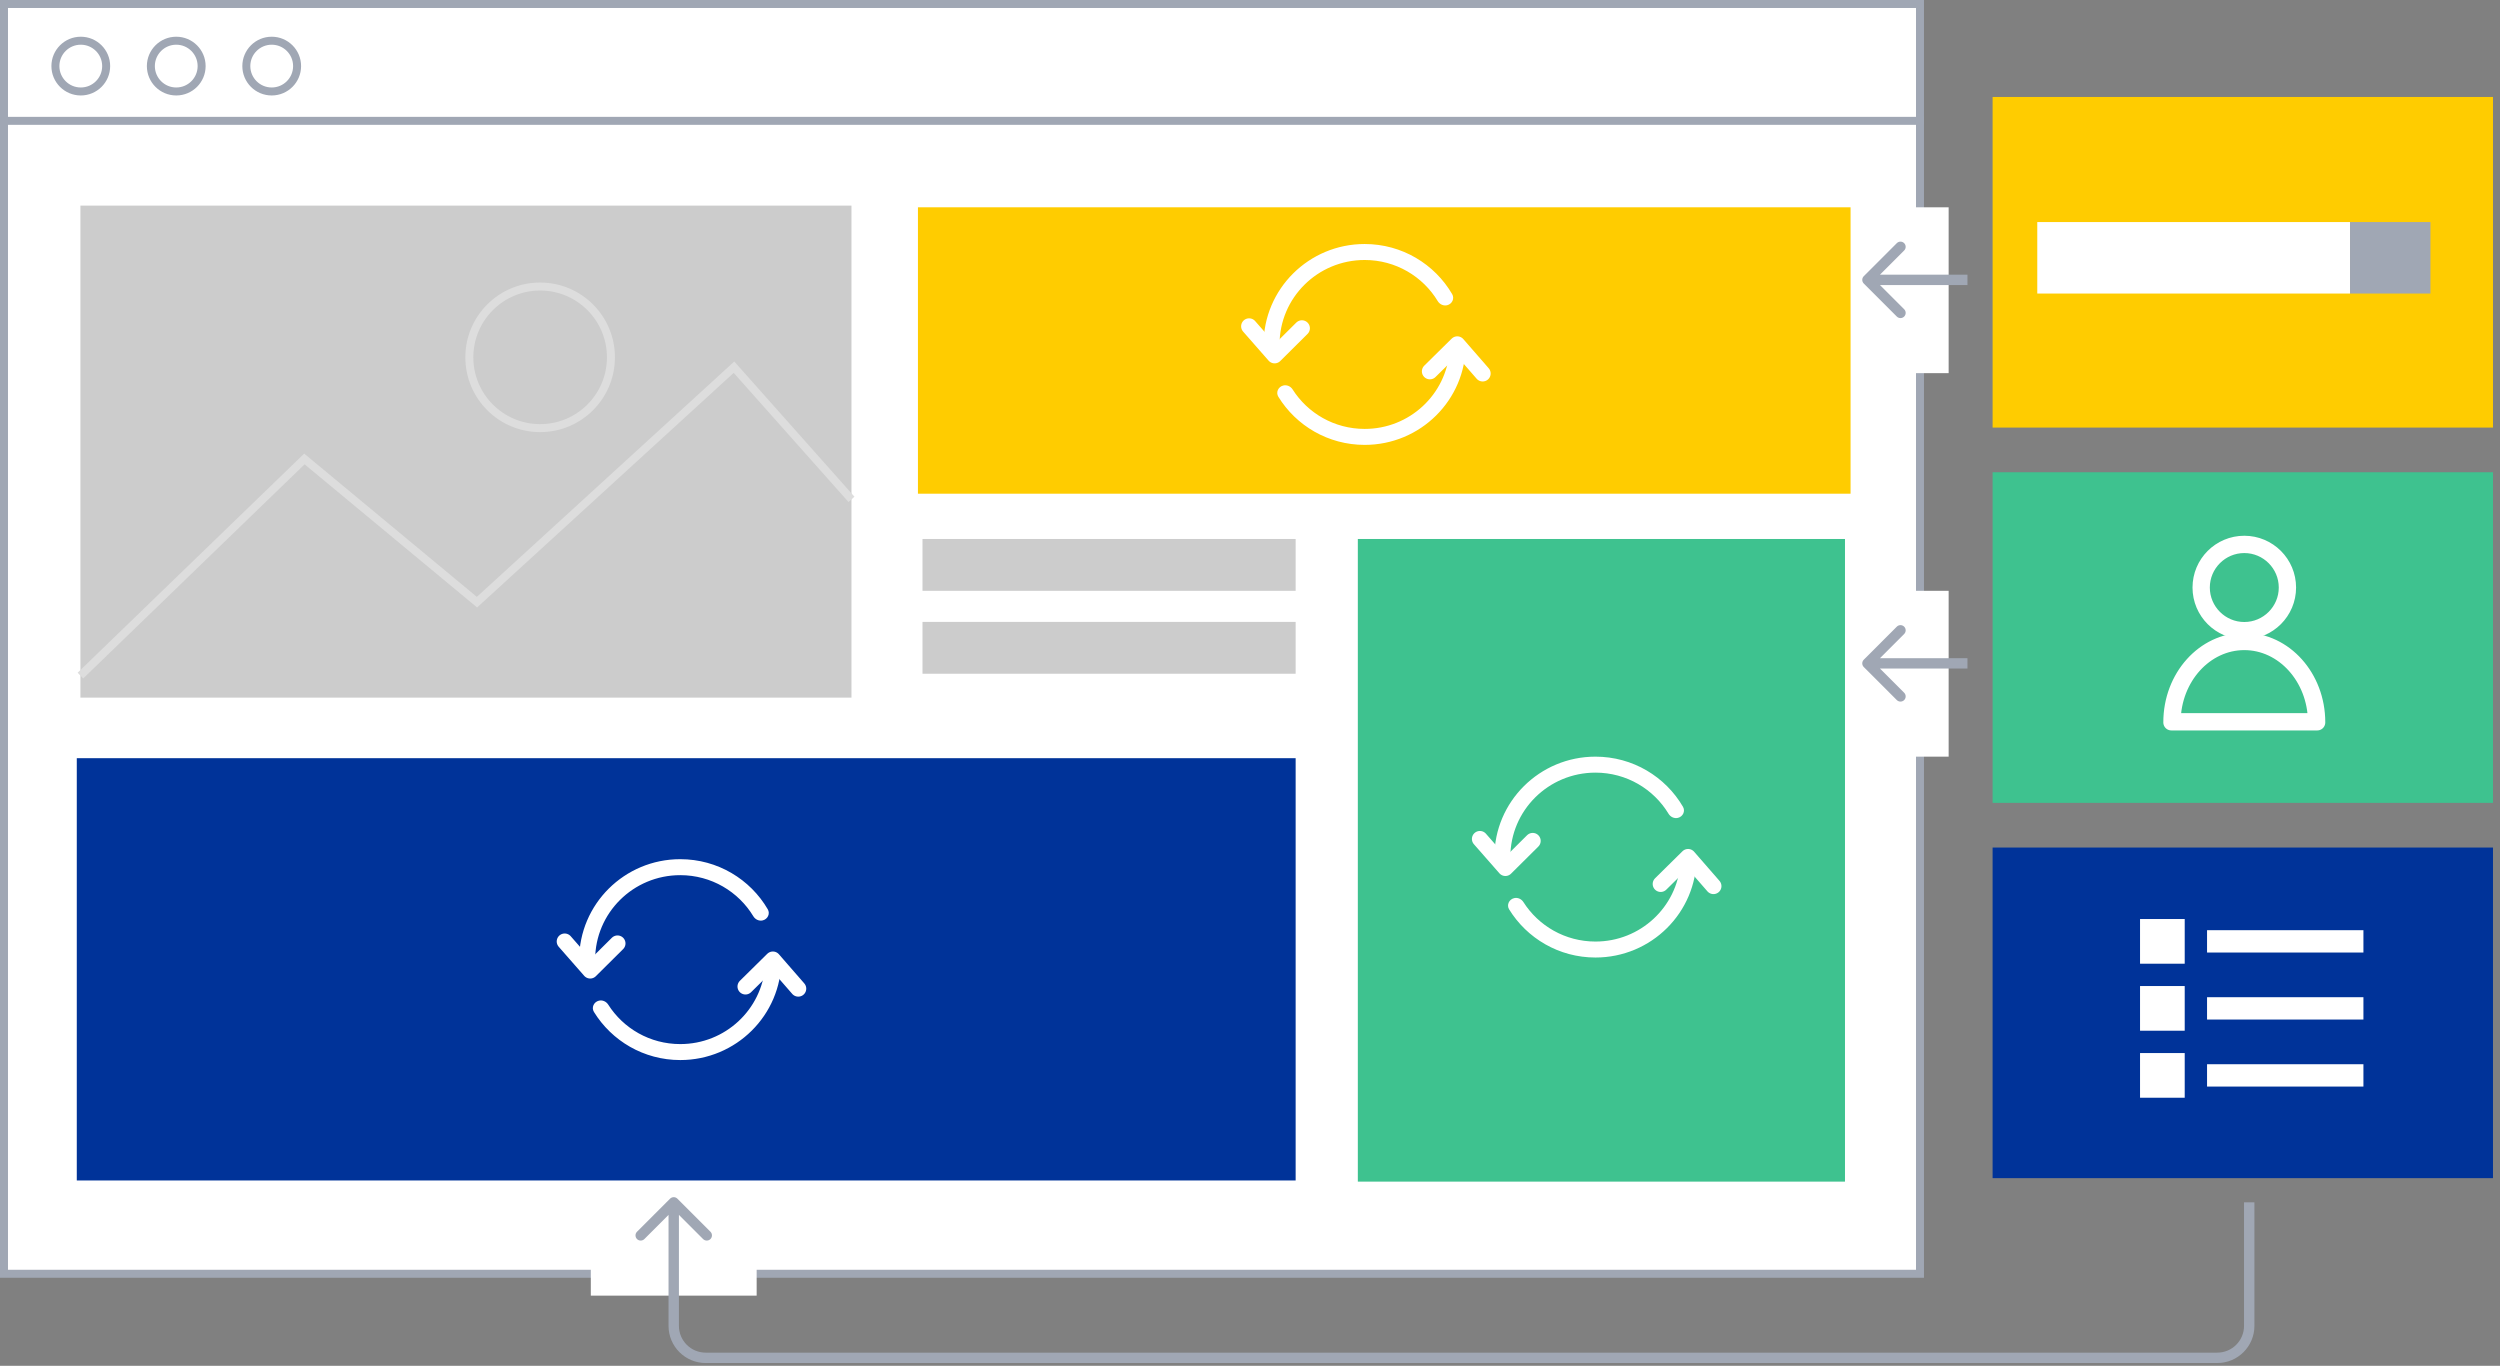 <svg width="313" height="171" viewBox="0 0 313 171" fill="none" xmlns="http://www.w3.org/2000/svg">
<rect x="0" y="0" width="313" height="171" fill="#808080" stroke="none"/>
<rect x="0.5" y="0.5" width="239.884" height="158.976" fill="white" stroke="#A0A7B4"/>
<circle cx="10.114" cy="8.275" r="3.178" stroke="#A0A7B4"/>
<circle cx="22.066" cy="8.275" r="3.178" stroke="#A0A7B4"/>
<circle cx="34.018" cy="8.275" r="3.178" stroke="#A0A7B4"/>
<line y1="15.13" x2="240.884" y2="15.13" stroke="#A0A7B4"/>
<rect x="10.068" y="25.743" width="96.537" height="61.6" fill="#CCCCCC"/>
<path d="M10.068 84.585L38.11 57.463L59.716 75.391L91.895 45.97L106.606 62.52" stroke="#DDDDDD"/>
<circle cx="67.626" cy="44.737" r="8.864" stroke="#DDDDDD"/>
<rect x="115.496" y="67.481" width="46.718" height="6.489" fill="#CCCCCC"/>
<rect x="115.496" y="77.863" width="46.718" height="6.489" fill="#CCCCCC"/>
<rect x="114.926" y="25.954" width="116.764" height="35.857" fill="#FFCC00"/>
<rect x="9.613" y="94.925" width="152.601" height="52.87" fill="#003399"/>
<rect x="170" y="67.481" width="60.992" height="80.458" fill="#3EC28F"/>
<path d="M214.526 110.942L211.347 107.29L207.916 110.674" stroke="white" stroke-width="2" stroke-linecap="round" stroke-linejoin="round"/>
<path d="M185.283 105.036L188.476 108.676L191.895 105.28" stroke="white" stroke-width="2" stroke-linecap="round" stroke-linejoin="round"/>
<path fill-rule="evenodd" clip-rule="evenodd" d="M189.095 107.307C189.095 101.479 193.854 96.733 199.752 96.733C203.643 96.733 207.039 98.799 208.899 101.879C209.145 102.286 209.619 102.509 210.081 102.396C210.701 102.243 211.031 101.561 210.709 101.009C208.519 97.256 204.432 94.733 199.752 94.733C192.761 94.733 187.095 100.363 187.095 107.307C187.095 107.697 187.466 107.97 187.844 107.877L188.845 107.63C188.993 107.594 189.095 107.46 189.095 107.307ZM211.184 107.118C210.729 107.23 210.414 107.64 210.379 108.108C209.967 113.564 205.377 117.882 199.752 117.882C195.948 117.882 192.618 115.908 190.733 112.943C190.482 112.549 190.015 112.336 189.562 112.448C188.932 112.603 188.603 113.301 188.943 113.854C191.167 117.469 195.176 119.882 199.752 119.882C206.742 119.882 212.409 114.252 212.409 107.307C212.409 107.055 212.169 106.875 211.924 106.935L211.184 107.118Z" fill="white"/>
<path d="M185.631 46.761L182.451 43.109L179.02 46.493" stroke="white" stroke-width="2" stroke-linecap="round" stroke-linejoin="round"/>
<path d="M156.388 40.854L159.581 44.494L162.999 41.098" stroke="white" stroke-width="2" stroke-linecap="round" stroke-linejoin="round"/>
<path fill-rule="evenodd" clip-rule="evenodd" d="M160.199 43.126C160.199 37.298 164.958 32.551 170.856 32.551C174.748 32.551 178.143 34.617 180.003 37.697C180.249 38.104 180.724 38.328 181.185 38.214C181.806 38.061 182.135 37.379 181.813 36.827C179.623 33.075 175.536 30.551 170.856 30.551C163.866 30.551 158.199 36.181 158.199 43.126C158.199 43.516 158.57 43.789 158.949 43.695L159.949 43.449C160.097 43.412 160.199 43.278 160.199 43.126ZM182.289 42.936C181.833 43.048 181.518 43.458 181.483 43.926C181.071 49.382 176.482 53.7 170.856 53.7C167.053 53.7 163.723 51.726 161.837 48.761C161.587 48.367 161.12 48.154 160.666 48.266C160.036 48.421 159.708 49.12 160.048 49.673C162.271 53.288 166.28 55.7 170.856 55.7C177.846 55.7 183.513 50.071 183.513 43.126C183.513 42.873 183.274 42.693 183.029 42.754L182.289 42.936Z" fill="white"/>
<path d="M99.943 123.78L96.764 120.128L93.333 123.512" stroke="white" stroke-width="2" stroke-linecap="round" stroke-linejoin="round"/>
<path d="M70.7 117.873L73.893 121.513L77.312 118.117" stroke="white" stroke-width="2" stroke-linecap="round" stroke-linejoin="round"/>
<path fill-rule="evenodd" clip-rule="evenodd" d="M74.512 120.145C74.512 114.317 79.271 109.57 85.169 109.57C89.06 109.57 92.456 111.637 94.316 114.716C94.561 115.123 95.036 115.347 95.498 115.233C96.118 115.08 96.448 114.398 96.126 113.846C93.936 110.094 89.849 107.57 85.169 107.57C78.178 107.57 72.512 113.2 72.512 120.145C72.512 120.535 72.883 120.808 73.261 120.714L74.262 120.468C74.409 120.431 74.512 120.297 74.512 120.145ZM96.601 119.955C96.146 120.067 95.831 120.477 95.796 120.945C95.384 126.401 90.794 130.719 85.169 130.719C81.365 130.719 78.035 128.745 76.15 125.78C75.899 125.386 75.432 125.173 74.979 125.285C74.349 125.44 74.02 126.139 74.36 126.692C76.584 130.307 80.593 132.719 85.169 132.719C92.159 132.719 97.826 127.09 97.826 120.145C97.826 119.892 97.586 119.712 97.341 119.773L96.601 119.955Z" fill="white"/>
<rect x="249.474" y="106.112" width="62.648" height="41.392" fill="#003399"/>
<path d="M273.526 115.062H267.933V120.656H273.526V115.062Z" fill="white"/>
<path d="M295.901 116.46H276.323V119.257H295.901V116.46Z" fill="white"/>
<path d="M273.526 123.452H267.933V129.046H273.526V123.452Z" fill="white"/>
<path d="M295.901 124.851H276.323V127.647H295.901V124.851Z" fill="white"/>
<path d="M273.526 131.843H267.933V137.436H273.526V131.843Z" fill="white"/>
<path d="M295.901 133.241H276.323V136.038H295.901V133.241Z" fill="white"/>
<rect x="249.474" y="59.126" width="62.648" height="41.392" fill="#3EC28F"/>
<path d="M280.986 80.394C285.888 80.394 289.884 84.814 289.956 90.283H272.016C272.085 84.817 276.082 80.394 280.986 80.394ZM280.986 80.227C275.939 80.227 271.848 84.794 271.848 90.427C271.848 90.435 271.848 90.442 271.848 90.45H290.124C290.124 90.442 290.124 90.435 290.124 90.427C290.124 84.794 286.033 80.227 280.986 80.227Z" stroke="white" stroke-width="2" stroke-linejoin="round"/>
<path d="M280.986 68.243C283.917 68.243 286.302 70.628 286.302 73.559C286.302 76.49 283.917 78.875 280.986 78.875C278.055 78.875 275.67 76.49 275.67 73.559C275.67 70.628 278.055 68.243 280.986 68.243ZM280.986 68.076C277.958 68.076 275.503 70.531 275.503 73.559C275.503 76.586 277.958 79.042 280.986 79.042C284.014 79.042 286.469 76.586 286.469 73.559C286.469 70.531 284.014 68.076 280.986 68.076Z" stroke="white" stroke-width="2" stroke-linejoin="round"/>
<rect x="237.481" y="94.733" width="20.763" height="6.489" transform="rotate(-90 237.481 94.733)" fill="white"/>
<rect x="237.481" y="46.718" width="20.763" height="6.489" transform="rotate(-90 237.481 46.718)" fill="white"/>
<path d="M233.345 82.594C233.091 82.848 233.091 83.259 233.345 83.513L237.481 87.65C237.735 87.903 238.147 87.903 238.4 87.65C238.654 87.396 238.654 86.984 238.4 86.73L234.723 83.053L238.4 79.376C238.654 79.123 238.654 78.711 238.4 78.457C238.147 78.203 237.735 78.203 237.481 78.457L233.345 82.594ZM246.325 82.403L233.804 82.403L233.804 83.704L246.325 83.704L246.325 82.403Z" fill="#A0A7B4"/>
<path d="M233.345 34.579C233.091 34.832 233.091 35.244 233.345 35.498L237.481 39.634C237.735 39.888 238.147 39.888 238.4 39.634C238.654 39.381 238.654 38.969 238.4 38.715L234.723 35.038L238.4 31.361C238.654 31.107 238.654 30.696 238.4 30.442C238.147 30.188 237.735 30.188 237.481 30.442L233.345 34.579ZM246.325 34.388L233.804 34.388L233.804 35.688L246.325 35.688L246.325 34.388Z" fill="#A0A7B4"/>
<rect x="73.969" y="155.725" width="20.763" height="6.489" fill="white"/>
<path d="M277.603 170L277.603 170.65L277.603 170ZM88.351 170L88.351 169.35L88.351 170ZM83.891 150.075C84.145 149.821 84.557 149.821 84.811 150.075L88.947 154.211C89.201 154.465 89.201 154.877 88.947 155.131C88.694 155.384 88.282 155.384 88.028 155.131L84.351 151.454L80.674 155.131C80.42 155.384 80.009 155.384 79.755 155.131C79.501 154.877 79.501 154.465 79.755 154.211L83.891 150.075ZM277.603 170.65L88.351 170.65L88.351 169.35L277.603 169.35L277.603 170.65ZM83.701 166L83.701 150.534L85.001 150.534L85.001 166L83.701 166ZM280.953 166L280.953 150.534L282.253 150.534L282.253 166L280.953 166ZM88.351 170.65C85.783 170.65 83.701 168.568 83.701 166L85.001 166C85.001 167.85 86.501 169.35 88.351 169.35L88.351 170.65ZM277.603 169.35C279.453 169.35 280.953 167.85 280.953 166L282.253 166C282.253 168.568 280.171 170.65 277.603 170.65L277.603 169.35Z" fill="#A0A7B4"/>
<rect x="249.474" y="12.14" width="62.648" height="41.392" fill="#FFCC00"/>
<rect x="255.067" y="27.802" width="39.155" height="8.95" fill="white"/>
<path d="M294.222 27.802H304.291V36.752H294.222V27.802Z" fill="#A0A7B4"/>
</svg>
